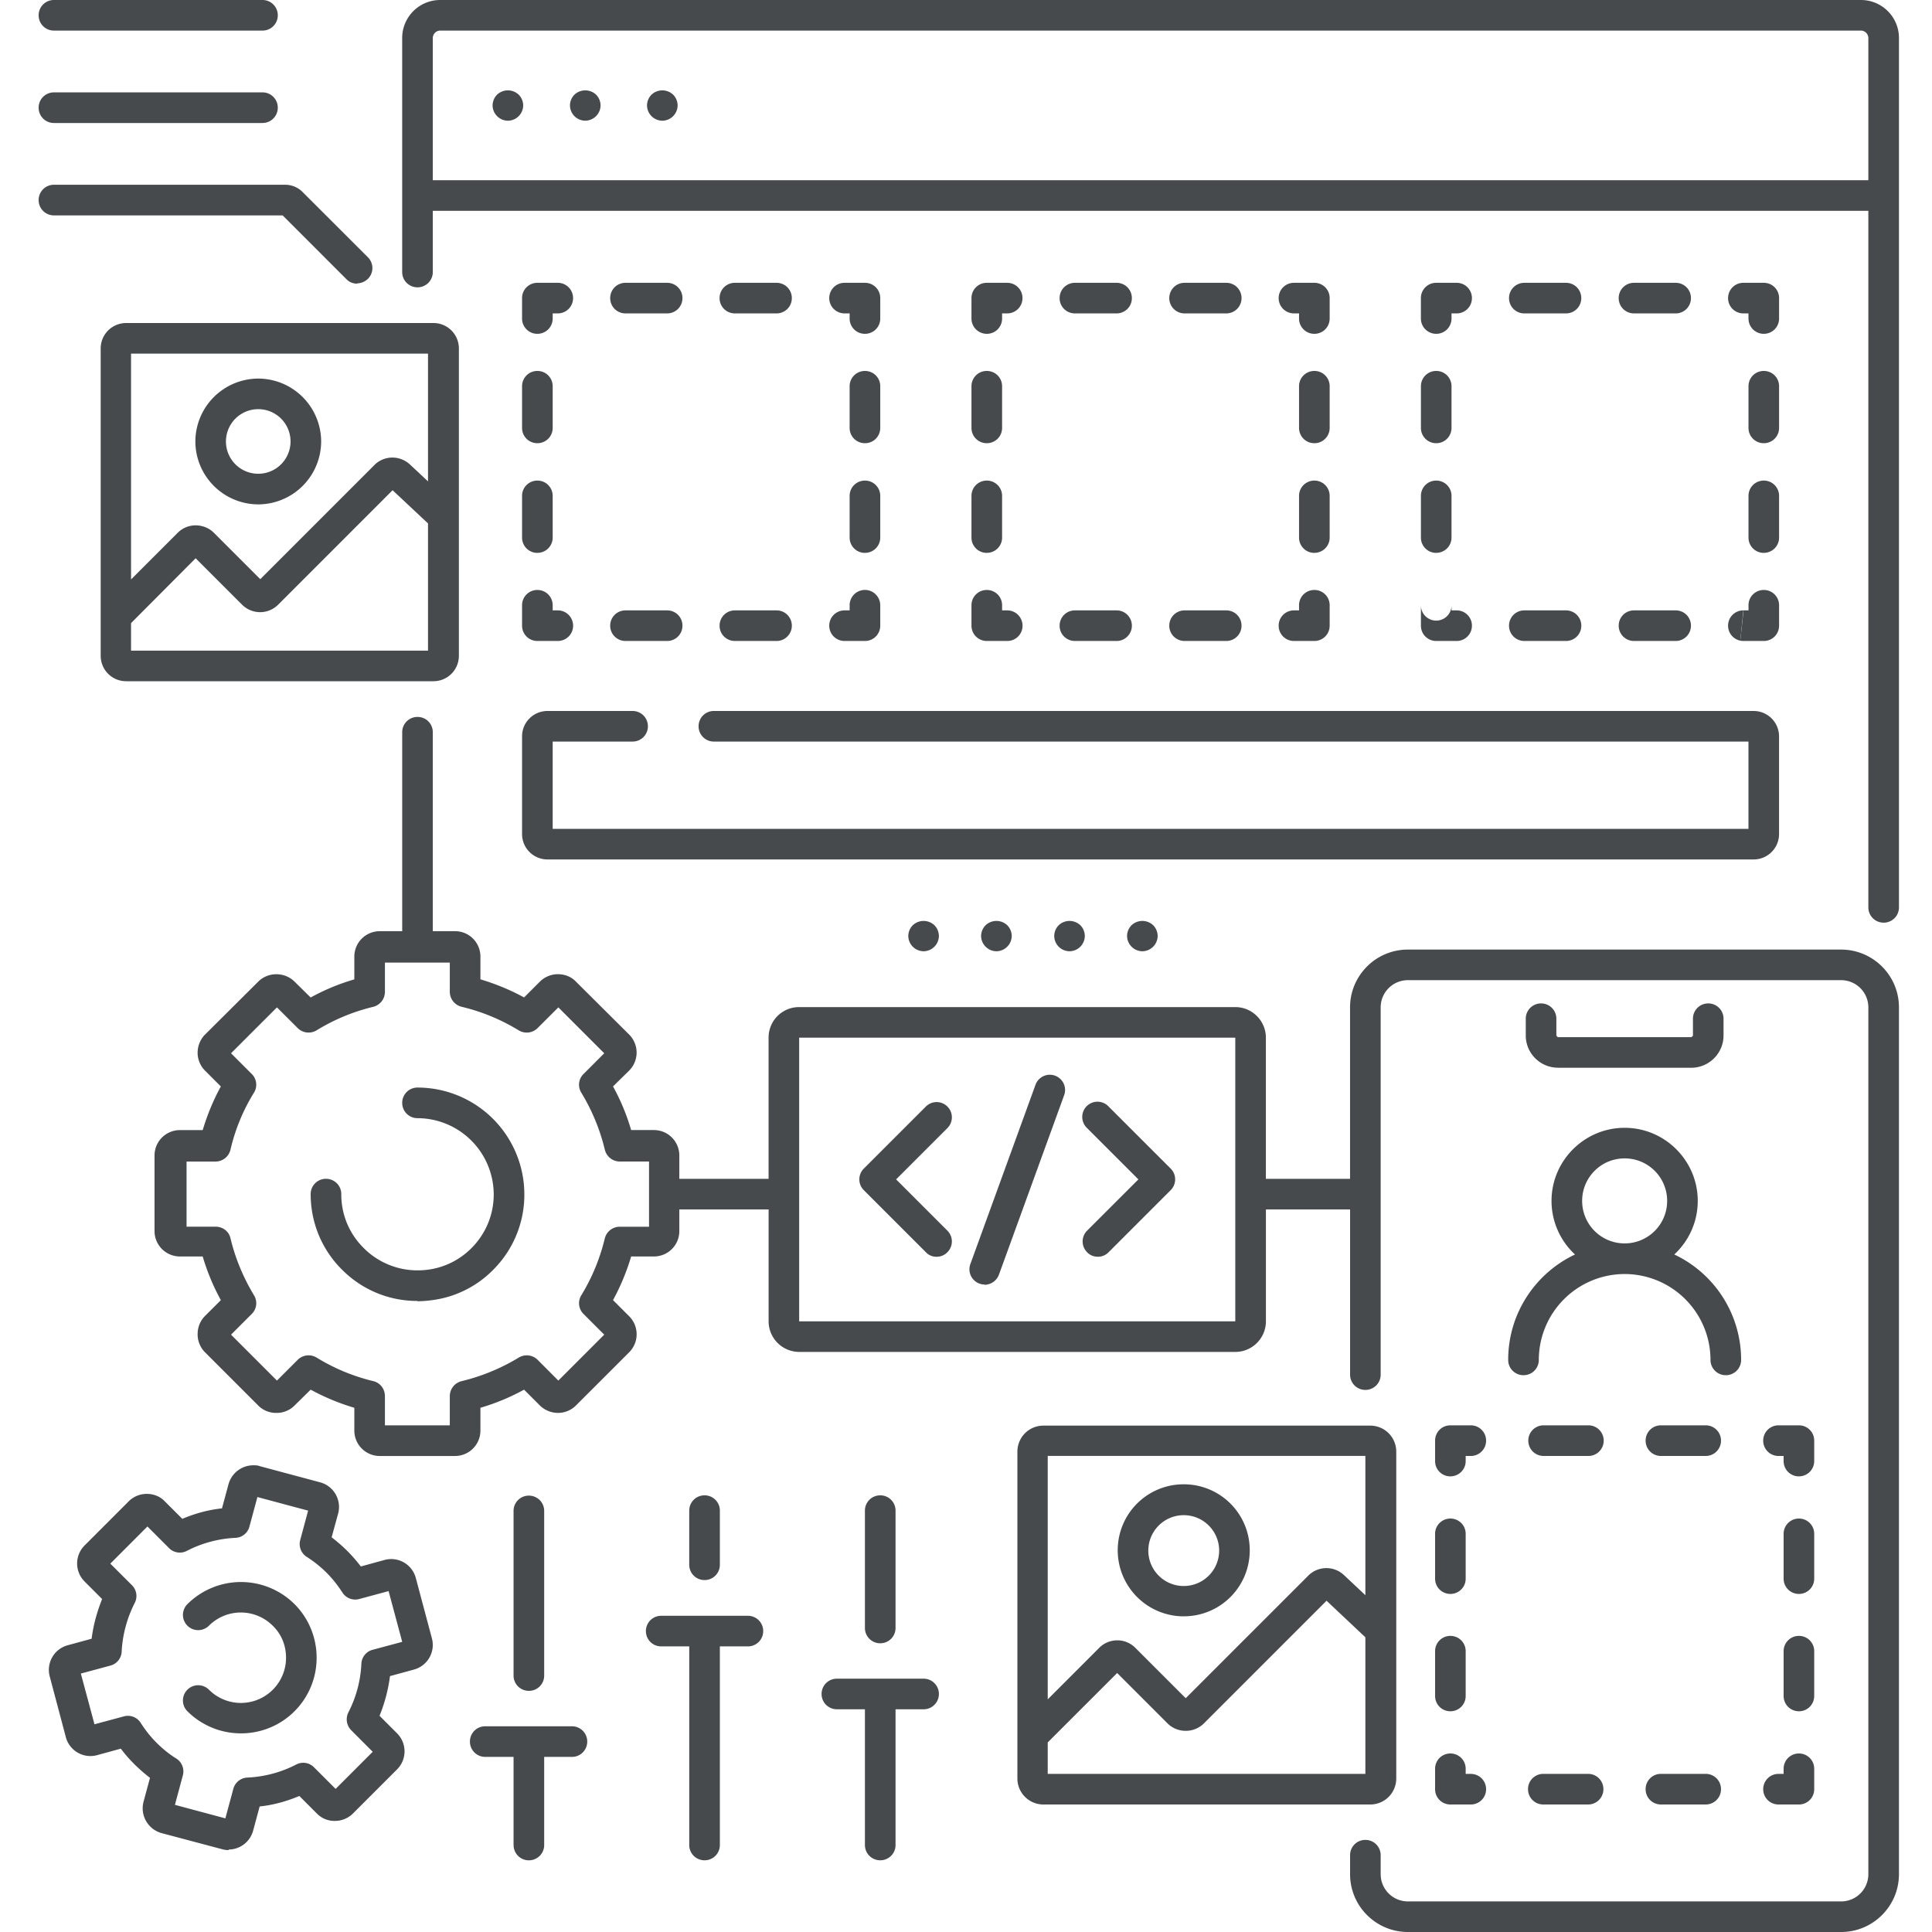 <svg width="60" height="60" fill="none" xmlns="http://www.w3.org/2000/svg"><path d="M20.57 3.749a.48.48 0 01-.476-.475.48.48 0 01.14-.335.49.49 0 01.67 0 .48.48 0 01.14.335.48.48 0 01-.475.475zM17.841 3.608a.48.48 0 00.335.14.48.48 0 00.475-.474.48.48 0 00-.14-.335.49.49 0 00-.67 0 .48.48 0 00-.14.335.48.48 0 00.14.334zM15.773 3.749a.48.48 0 01-.475-.475.48.48 0 01.14-.335.49.49 0 01.67 0 .48.48 0 01.14.335.48.48 0 01-.475.475z" fill="#464A4D"/><path fill-rule="evenodd" clip-rule="evenodd" d="M58.023 28.178c0 .264.211.476.475.476a.473.473 0 00.476-.476V1.18A1.18 1.18 0 0057.794 0H13.67a1.18 1.18 0 00-1.18 1.18v7.268c0 .264.212.475.476.475a.473.473 0 00.475-.475v-1.9h44.582v21.63zm0-22.581V1.179a.233.233 0 00-.229-.229H13.67a.233.233 0 00-.229.23v4.417h44.582z" fill="#464A4D"/><path d="M7.483 53.831a2.352 2.352 0 01-1.663-.686.473.473 0 11.669-.67 1.402 1.402 0 002.394-.994c0-.378-.141-.73-.414-.994a1.402 1.402 0 00-1.98 0 .473.473 0 11-.669-.669 2.358 2.358 0 013.327 0c.44.44.686 1.039.686 1.663a2.344 2.344 0 01-2.35 2.35z" fill="#464A4D"/><path fill-rule="evenodd" clip-rule="evenodd" d="M7.105 57.457a.75.75 0 01-.202-.027l-1.884-.501a.799.799 0 01-.563-.968l.202-.748a5.546 5.546 0 01-.484-.423c-.15-.15-.29-.308-.422-.484l-.74.203a.79.79 0 01-.968-.563l-.5-1.884a.792.792 0 01.562-.968l.74-.202c.052-.423.167-.836.325-1.232l-.545-.546a.791.791 0 010-1.117l1.372-1.373a.792.792 0 01.564-.23c.21 0 .413.08.554.23l.546.545c.396-.167.81-.281 1.232-.325l.202-.748a.8.8 0 01.766-.59c.07 0 .14 0 .202.026l1.875.502a.792.792 0 01.563.968l-.203.74c.168.131.335.272.484.422.15.15.29.308.423.484l.74-.203a.79.79 0 01.968.563l.5 1.875a.792.792 0 01-.563.968l-.739.202a4.994 4.994 0 01-.325 1.232l.545.546a.791.791 0 010 1.118l-1.373 1.373a.792.792 0 01-.563.228.757.757 0 01-.554-.228l-.546-.546c-.396.167-.81.281-1.232.325l-.202.748a.792.792 0 01-.766.59l.009.018zm-1.68-1.408l1.574.422.247-.915a.47.47 0 01.44-.352 3.66 3.66 0 001.513-.405.469.469 0 01.555.088l.669.669 1.152-1.153-.668-.669a.482.482 0 01-.088-.554 3.66 3.66 0 00.404-1.514.468.468 0 01.352-.431l.916-.246-.423-1.576-.915.247a.473.473 0 01-.52-.203 3.692 3.692 0 00-.492-.616 3.692 3.692 0 00-.616-.492.473.473 0 01-.202-.52l.246-.915-1.575-.422-.247.915a.468.468 0 01-.43.352 3.66 3.66 0 00-1.515.405.469.469 0 01-.554-.088l-.669-.67-1.153 1.154.67.668c.149.15.184.37.087.555a3.763 3.763 0 00-.405 1.514.468.468 0 01-.352.43l-.915.247.423 1.575.915-.246a.468.468 0 01.52.202c.14.22.307.432.492.616.185.185.387.352.616.493a.473.473 0 01.202.52l-.246.915h-.009z" fill="#464A4D"/><path d="M10.599 39.407a3.28 3.28 0 002.367.995v.009c.176 0 .352-.018.528-.044a3.242 3.242 0 001.84-.95 3.29 3.29 0 00.95-2.324 3.32 3.32 0 00-3.318-3.318.473.473 0 00-.475.476c0 .264.211.475.475.475a2.374 2.374 0 012.367 2.367c0 .616-.237 1.206-.677 1.654a2.337 2.337 0 01-1.69.705 2.35 2.35 0 01-1.69-.713 2.322 2.322 0 01-.677-1.655.473.473 0 00-.476-.475.473.473 0 00-.475.475c0 .871.335 1.699.95 2.323zM29.088 39.03a.446.446 0 01-.335-.142l-1.927-1.927a.473.473 0 010-.669l1.927-1.927a.473.473 0 11.67.669l-1.593 1.593 1.592 1.592a.473.473 0 010 .67.46.46 0 01-.334.14zM33.76 38.888c.089.097.212.141.335.141a.46.46 0 00.334-.14l1.928-1.928a.473.473 0 000-.669l-1.928-1.927a.473.473 0 10-.668.669l1.593 1.593-1.593 1.592a.473.473 0 000 .67zM30.575 39.892a.473.473 0 01-.44-.634l2.024-5.57a.473.473 0 11.889.325l-2.024 5.57a.482.482 0 01-.449.317v-.008z" fill="#464A4D"/><path fill-rule="evenodd" clip-rule="evenodd" d="M39.314 37.56v3.475c0 .52-.423.95-.95.95H24.82a.952.952 0 01-.95-.95V37.56h-2.773v.67c0 .44-.352.791-.792.791h-.704a7 7 0 01-.563 1.355l.502.502a.791.791 0 010 1.118l-1.655 1.654a.787.787 0 01-.554.229.807.807 0 01-.563-.229l-.493-.493c-.431.238-.88.423-1.355.563v.705c0 .44-.352.792-.792.792h-2.332a.789.789 0 01-.792-.792v-.705a6.998 6.998 0 01-1.356-.563l-.501.493a.777.777 0 01-.563.229.777.777 0 01-.564-.229l-1.654-1.654a.792.792 0 01-.229-.563c0-.212.08-.414.229-.564l.493-.492a6.779 6.779 0 01-.564-1.356h-.704a.789.789 0 01-.792-.792v-2.34c0-.44.352-.793.792-.793h.704c.141-.466.326-.924.564-1.355l-.493-.493a.786.786 0 01-.229-.554c0-.203.08-.414.229-.563l1.654-1.646a.792.792 0 01.564-.229c.21 0 .413.08.563.229l.501.493c.432-.238.88-.423 1.356-.563v-.704c0-.44.352-.792.792-.792h.695V22.74c0-.264.211-.475.475-.475s.475.21.475.475v6.178h.687c.44 0 .792.352.792.792v.704c.466.14.924.325 1.355.563l.493-.493a.792.792 0 01.563-.229c.211 0 .414.08.554.229l1.655 1.646a.792.792 0 010 1.117l-.502.493c.238.431.423.88.563 1.355h.704c.44 0 .792.352.792.792v.722h2.772v-4.383c0-.528.423-.95.95-.95h13.544c.52 0 .95.422.95.95v4.383h2.614v-5.324c0-.986.801-1.795 1.796-1.795h13.455c.986 0 1.796.8 1.796 1.795v26.92c0 .985-.801 1.795-1.796 1.795H43.723c-.986 0-1.795-.8-1.795-1.795v-.59c0-.264.21-.475.475-.475.264 0 .475.211.475.475v.59c0 .466.378.845.845.845h13.455a.845.845 0 00.845-.845v-26.92a.845.845 0 00-.845-.845H43.723a.845.845 0 00-.845.845V42.69a.473.473 0 01-.475.475.473.473 0 01-.475-.475v-5.13h-2.614zm-25.345-7.666H11.954v.907a.48.48 0 01-.36.466 6.059 6.059 0 00-1.76.73.48.48 0 01-.59-.07l-.643-.642-1.426 1.425.643.643a.468.468 0 01.07.58 5.875 5.875 0 00-.73 1.77.479.479 0 01-.458.37h-.906v2.023H6.7c.22 0 .414.15.458.361.15.625.396 1.214.73 1.769a.466.466 0 01-.07.58l-.643.643 1.426 1.426.643-.643a.479.479 0 01.59-.07c.545.334 1.134.58 1.76.73.21.053.36.238.36.467v.906h2.015v-.906c0-.22.15-.414.37-.467a6.212 6.212 0 001.769-.73.48.48 0 01.59.07l.642.643 1.425-1.426-.642-.642a.468.468 0 01-.07-.581c.334-.546.58-1.144.73-1.769a.48.48 0 01.466-.36h.907v-2.025h-.907a.48.48 0 01-.466-.37 6.212 6.212 0 00-.73-1.768.466.466 0 01.07-.581l.642-.643-1.425-1.425-.643.642a.479.479 0 01-.59.07 6.11 6.11 0 00-1.768-.73.481.481 0 01-.37-.466v-.907zm10.85 11.142v-8.81h13.544v8.81H24.82z" fill="#464A4D"/><path d="M26.228 19.906h.634a.473.473 0 00.475-.475v-.634a.48.48 0 00-.209-.394.475.475 0 00-.742.394v.159h-.158a.473.473 0 00-.475.475c0 .264.211.475.475.475zM24.116 19.906h-1.294a.473.473 0 01-.475-.475c0-.264.211-.475.475-.475h1.294c.264 0 .475.21.475.475a.473.473 0 01-.475.475zM20.719 19.906h-1.294a.473.473 0 01-.475-.475c0-.264.211-.475.475-.475h1.294c.264 0 .475.21.475.475a.473.473 0 01-.475.475zM17.317 18.956h-.153v-.159a.473.473 0 00-.476-.475.473.473 0 00-.475.475v.634c0 .264.211.475.476.475h.633a.473.473 0 00.454-.617.473.473 0 00-.454-.333h-.005zM16.689 17.17a.473.473 0 01-.476-.476V15.4c0-.264.211-.475.476-.475.264 0 .475.211.475.475v1.294a.473.473 0 01-.476.475zM16.689 13.764a.473.473 0 01-.476-.476v-1.293c0-.264.211-.475.476-.475.264 0 .475.21.475.475v1.293a.473.473 0 01-.476.476zM17.164 9.883v-.15h.158a.473.473 0 00.475-.475.473.473 0 00-.475-.475h-.634a.473.473 0 00-.475.475v.633a.473.473 0 00.476.476.473.473 0 00.475-.476v-.008zM26.18 9.73a.473.473 0 01-.427-.472c0-.264.211-.475.475-.475h.634c.264 0 .475.21.475.475v.633a.473.473 0 01-.475.476.473.473 0 01-.476-.476v-.158h-.158a.49.49 0 01-.049-.002zM24.116 9.733h-1.294a.473.473 0 01-.475-.475c0-.264.211-.475.475-.475h1.294c.264 0 .475.21.475.475a.473.473 0 01-.475.475zM20.72 9.733h-1.295a.473.473 0 01-.475-.475c0-.264.211-.475.475-.475h1.294c.264 0 .475.21.475.475a.473.473 0 01-.475.475zM26.862 17.17a.473.473 0 01-.476-.476V15.4c0-.264.212-.475.476-.475s.475.211.475.475v1.294a.473.473 0 01-.475.475zM26.862 13.764a.473.473 0 01-.476-.476v-1.293c0-.264.212-.475.476-.475s.475.21.475.475v1.293a.473.473 0 01-.475.476zM44.603 19.906h.633a.473.473 0 00.476-.475.473.473 0 00-.476-.475h-.158v-.159a.473.473 0 01-.475.476.473.473 0 01-.475-.476v.634c0 .264.21.475.475.475zM54.046 19.896a.473.473 0 01-.379-.465c0-.264.211-.475.475-.475l-.096.94z" fill="#464A4D"/><path d="M54.046 19.896l.102-.94h.153v-.159c0-.264.21-.475.475-.475.264 0 .475.211.475.475v.634a.473.473 0 01-.475.475h-.634a.483.483 0 01-.096-.01zM52.04 19.906h-1.295a.473.473 0 01-.475-.475c0-.264.211-.475.475-.475h1.294c.264 0 .475.21.475.475a.473.473 0 01-.475.475zM48.633 19.906H47.34a.473.473 0 01-.476-.475c0-.264.212-.475.476-.475h1.293c.264 0 .476.21.476.475a.473.473 0 01-.476.475zM54.776 17.17a.473.473 0 01-.475-.476V15.4c0-.264.21-.475.475-.475.264 0 .475.211.475.475v1.294a.473.473 0 01-.475.475zM54.776 13.764a.473.473 0 01-.475-.476v-1.293c0-.264.21-.475.475-.475.264 0 .475.21.475.475v1.293a.473.473 0 01-.475.476zM54.3 9.891v-.158h-.158a.473.473 0 01-.475-.475c0-.264.211-.475.475-.475h.634c.264 0 .475.21.475.475v.633a.473.473 0 01-.475.476.473.473 0 01-.475-.476zM52.039 9.733h-1.294a.473.473 0 01-.475-.475c0-.264.211-.475.475-.475h1.294c.264 0 .475.21.475.475a.473.473 0 01-.475.475zM48.633 9.733H47.34a.473.473 0 01-.476-.475c0-.264.212-.475.476-.475h1.293c.264 0 .475.21.475.475a.473.473 0 01-.475.475zM45.235 8.783h-.632a.473.473 0 00-.476.475v.633c0 .264.212.476.476.476a.473.473 0 00.475-.476v-.158h.158a.473.473 0 00.476-.475.473.473 0 00-.476-.475zM44.603 17.17a.473.473 0 01-.475-.476V15.4c0-.264.21-.475.475-.475.264 0 .475.211.475.475v1.294a.473.473 0 01-.475.475zM44.603 13.764a.473.473 0 01-.475-.476v-1.293c0-.264.21-.475.475-.475.264 0 .475.21.475.475v1.293a.473.473 0 01-.475.476zM40.185 19.906h.634a.473.473 0 00.475-.475v-.634a.473.473 0 00-.475-.475.473.473 0 00-.476.475v.159h-.158a.473.473 0 00-.475.475c0 .264.211.475.475.475zM38.082 19.906h-1.294a.473.473 0 01-.475-.475c0-.264.211-.475.475-.475h1.294c.264 0 .475.21.475.475a.473.473 0 01-.475.475zM34.676 19.906h-1.294a.473.473 0 01-.475-.475c0-.264.211-.475.475-.475h1.294c.264 0 .475.21.475.475a.473.473 0 01-.475.475zM31.274 18.956h-.153v-.159a.473.473 0 00-.476-.475.473.473 0 00-.475.475v.634c0 .264.211.475.475.475h.634a.473.473 0 00.446-.642.473.473 0 00-.446-.308h-.005zM30.645 17.17a.473.473 0 01-.475-.476V15.4c0-.264.211-.475.475-.475.265 0 .476.211.476.475v1.294a.473.473 0 01-.476.475zM30.645 13.764a.473.473 0 01-.475-.476v-1.293c0-.264.211-.475.475-.475.265 0 .476.21.476.475v1.293a.473.473 0 01-.476.476zM30.347 10.262a.473.473 0 01-.177-.37v-.634c0-.264.212-.475.476-.475h.633c.264 0 .475.21.475.475a.473.473 0 01-.475.475h-.158v.158a.473.473 0 01-.572.466.472.472 0 01-.202-.095zM40.136 9.73a.473.473 0 01-.426-.472c0-.264.211-.475.475-.475h.634c.264 0 .475.21.475.475v.633a.473.473 0 01-.475.476.473.473 0 01-.476-.476v-.158h-.158c-.016 0-.033 0-.049-.002zM38.082 9.733h-1.294a.473.473 0 01-.475-.475c0-.264.211-.475.475-.475h1.294c.264 0 .475.21.475.475a.473.473 0 01-.475.475zM34.676 9.733h-1.294a.473.473 0 01-.475-.475c0-.264.212-.475.476-.475h1.293c.264 0 .475.21.475.475a.473.473 0 01-.475.475zM40.819 17.17a.473.473 0 01-.476-.476V15.4c0-.264.212-.475.476-.475s.475.211.475.475v1.294a.473.473 0 01-.475.475zM40.819 13.764a.473.473 0 01-.476-.476v-1.293c0-.264.212-.475.476-.475s.475.21.475.475v1.293a.473.473 0 01-.475.476z" fill="#464A4D"/><path fill-rule="evenodd" clip-rule="evenodd" d="M6.067 13.71a1.96 1.96 0 001.953 1.954 1.96 1.96 0 001.954-1.953 1.96 1.96 0 00-1.954-1.954 1.96 1.96 0 00-1.953 1.954zm.95 0a1.003 1.003 0 112.006 0 1.003 1.003 0 01-2.006 0z" fill="#464A4D"/><path fill-rule="evenodd" clip-rule="evenodd" d="M3.92 21.156h9.539c.44 0 .792-.352.792-.792v-9.54a.789.789 0 00-.792-.792h-9.54a.789.789 0 00-.792.792v9.54c0 .44.352.792.792.792zm9.371-.95H4.07v-.855l2.006-2.014 1.443 1.443a.791.791 0 001.118 0l3.555-3.556 1.1 1.031v3.95zM4.07 10.982v7.013l1.452-1.452a.786.786 0 01.554-.228c.203 0 .414.079.563.228l1.444 1.444 3.546-3.547c.3-.299.783-.308 1.1-.017l.563.527v-3.968H4.07z" fill="#464A4D"/><path d="M54.459 26.691H17.005a.789.789 0 01-.792-.792v-3.027c0-.44.352-.792.792-.792h2.64c.264 0 .476.211.476.475a.473.473 0 01-.476.475h-2.481v2.71H54.3v-2.71H22.17a.473.473 0 01-.475-.475c0-.264.21-.475.475-.475h32.288c.44 0 .792.352.792.792v3.027c0 .44-.352.792-.792.792zM28.349 29.402a.48.48 0 00.334.14.48.48 0 00.475-.475.48.48 0 00-.14-.334.49.49 0 00-.67 0 .48.48 0 00-.14.334.48.48 0 00.14.335zM30.945 29.542a.481.481 0 01-.476-.475.48.48 0 01.141-.334.49.49 0 01.67 0 .48.48 0 01.14.334.48.48 0 01-.475.475zM32.88 29.402a.48.48 0 00.335.14.48.48 0 00.475-.475.48.48 0 00-.14-.334.49.49 0 00-.67 0 .48.48 0 00-.14.334.48.48 0 00.14.335zM35.477 29.542a.48.48 0 01-.475-.475.48.48 0 01.14-.334.49.49 0 01.67 0 .48.48 0 01.14.334.48.48 0 01-.475.475zM10.757 8.668c.088.097.211.141.335.141V8.8a.497.497 0 00.334-.14.473.473 0 000-.67L9.402 5.968a.757.757 0 00-.555-.23H1.675a.473.473 0 00-.475.476c0 .264.211.475.475.475h7.102l1.98 1.98zM8.152 3.82H1.675a.473.473 0 01-.475-.476c0-.264.211-.475.475-.475h6.477c.264 0 .475.211.475.475a.473.473 0 01-.475.475zM1.675.95h6.477a.473.473 0 00.475-.475A.473.473 0 008.152 0H1.675A.473.473 0 001.2.475c0 .264.211.475.475.475zM48.387 33.16h4.136c.554 0 1.003-.45 1.003-1.004v-.52a.473.473 0 00-.475-.474.473.473 0 00-.475.475v.52c0 .026-.053.052-.053.052h-4.136c-.027 0-.053-.053-.053-.053v-.52a.473.473 0 00-.475-.474.473.473 0 00-.475.475v.52c0 .554.448 1.002 1.003 1.002zM55.867 56.04h-.633a.473.473 0 01-.476-.475c0-.264.211-.475.475-.475h.159v-.159c0-.264.211-.475.475-.475s.475.211.475.475v.634a.473.473 0 01-.475.475zM51.581 56.04h1.39a.473.473 0 00.476-.475.473.473 0 00-.475-.476h-1.39a.473.473 0 00-.476.476c0 .264.211.475.475.475zM47.93 56.04h1.39a.473.473 0 00.475-.475.473.473 0 00-.475-.476h-1.39a.473.473 0 00-.476.476c0 .264.211.475.475.475zM45.676 56.04h-.633a.473.473 0 01-.475-.475v-.634c0-.264.21-.475.475-.475.264 0 .475.211.475.475v.159h.158c.264 0 .476.21.476.475a.473.473 0 01-.476.475zM44.568 52.67c0 .263.21.475.475.475a.473.473 0 00.475-.476v-1.39a.473.473 0 00-.475-.475.473.473 0 00-.475.475v1.39zM44.568 49.026c0 .264.21.475.475.475a.473.473 0 00.475-.475v-1.39a.473.473 0 00-.475-.476.473.473 0 00-.475.476v1.39zM44.647 18.324zM45.043 45.85a.473.473 0 01-.475-.476v-.634c0-.264.21-.475.475-.475h.633c.264 0 .476.211.476.475a.473.473 0 01-.476.476h-.158v.158a.473.473 0 01-.475.475zM51.581 45.216h1.39a.473.473 0 00.476-.476.473.473 0 00-.475-.475h-1.39a.473.473 0 00-.476.475c0 .264.211.476.475.476zM47.938 45.216h1.39a.473.473 0 00.476-.476.473.473 0 00-.476-.475h-1.39a.473.473 0 00-.475.475c0 .264.211.476.475.476zM55.867 45.85a.473.473 0 01-.475-.476v-.158h-.159a.473.473 0 01-.475-.476c0-.264.211-.475.475-.475h.634c.264 0 .475.211.475.475v.634a.473.473 0 01-.475.475zM55.392 52.67c0 .263.211.475.475.475a.473.473 0 00.475-.476v-1.39a.473.473 0 00-.475-.475.473.473 0 00-.475.475v1.39zM55.392 49.026c0 .264.211.475.475.475a.473.473 0 00.475-.475v-1.39a.473.473 0 00-.475-.476.473.473 0 00-.475.476v1.39z" fill="#464A4D"/><path fill-rule="evenodd" clip-rule="evenodd" d="M48.914 38.96a2.265 2.265 0 01-.73-1.665c0-1.25 1.021-2.27 2.271-2.27s2.27 1.02 2.27 2.27c0 .656-.28 1.25-.729 1.664a3.617 3.617 0 012.076 3.273.473.473 0 01-.475.476.473.473 0 01-.476-.476 2.67 2.67 0 00-2.666-2.666 2.67 2.67 0 00-2.666 2.666.473.473 0 01-.476.476.473.473 0 01-.475-.476c0-1.446.849-2.694 2.076-3.273zm1.541-2.985c-.73 0-1.32.59-1.32 1.32 0 .73.59 1.32 1.32 1.32.73 0 1.32-.59 1.32-1.32 0-.73-.59-1.32-1.32-1.32zM36.762 50.197a2.052 2.052 0 01-2.05-2.05c0-1.136.915-2.051 2.05-2.051 1.135 0 2.05.915 2.05 2.05 0 1.135-.915 2.05-2.05 2.05zm0-3.142a1.1 1.1 0 100 2.2 1.1 1.1 0 000-2.2z" fill="#464A4D"/><path fill-rule="evenodd" clip-rule="evenodd" d="M42.552 56.04H32.406a.807.807 0 01-.81-.81V45.084c0-.45.36-.81.81-.81h10.146c.45 0 .81.36.81.81V55.23c0 .45-.36.81-.81.81zm-10.014-.95h9.865v-4.242l-1.206-1.136-3.81 3.811a.792.792 0 01-.564.229.792.792 0 01-.563-.229l-1.566-1.566-2.156 2.155v.977zm0-2.315v-7.56h9.865v4.326l-.67-.63a.795.795 0 00-1.1.018l-3.81 3.81-1.566-1.566a.791.791 0 00-1.118 0l-1.601 1.602z" fill="#464A4D"/><path d="M15.95 57.298c0 .264.21.476.474.476a.473.473 0 00.476-.476v-2.736h.862a.473.473 0 00.475-.476.473.473 0 00-.475-.475h-2.693a.473.473 0 00-.475.475c0 .264.211.476.475.476h.88v2.736zM16.424 52.511a.473.473 0 01-.475-.475v-5.113c0-.264.211-.475.475-.475s.476.21.476.475v5.113a.473.473 0 01-.476.475zM21.405 57.298c0 .264.211.475.476.475a.473.473 0 00.475-.475V51.13h.87a.473.473 0 00.476-.475.473.473 0 00-.475-.475h-2.693a.473.473 0 00-.475.475c0 .264.211.475.475.475h.871v6.17zM21.88 49.07a.473.473 0 01-.475-.475v-1.68c0-.265.211-.476.476-.476.264 0 .475.211.475.475v1.68a.473.473 0 01-.476.476zM26.861 57.298c0 .264.212.475.476.475a.473.473 0 00.475-.475v-4.215h.871a.473.473 0 00.475-.475.473.473 0 00-.475-.475H25.99a.473.473 0 00-.475.475c0 .264.211.475.475.475h.871v4.215zM27.337 51.033a.473.473 0 01-.476-.476v-3.643c0-.264.212-.475.476-.475s.475.211.475.475v3.643a.473.473 0 01-.475.476z" fill="#464A4D"/></svg>